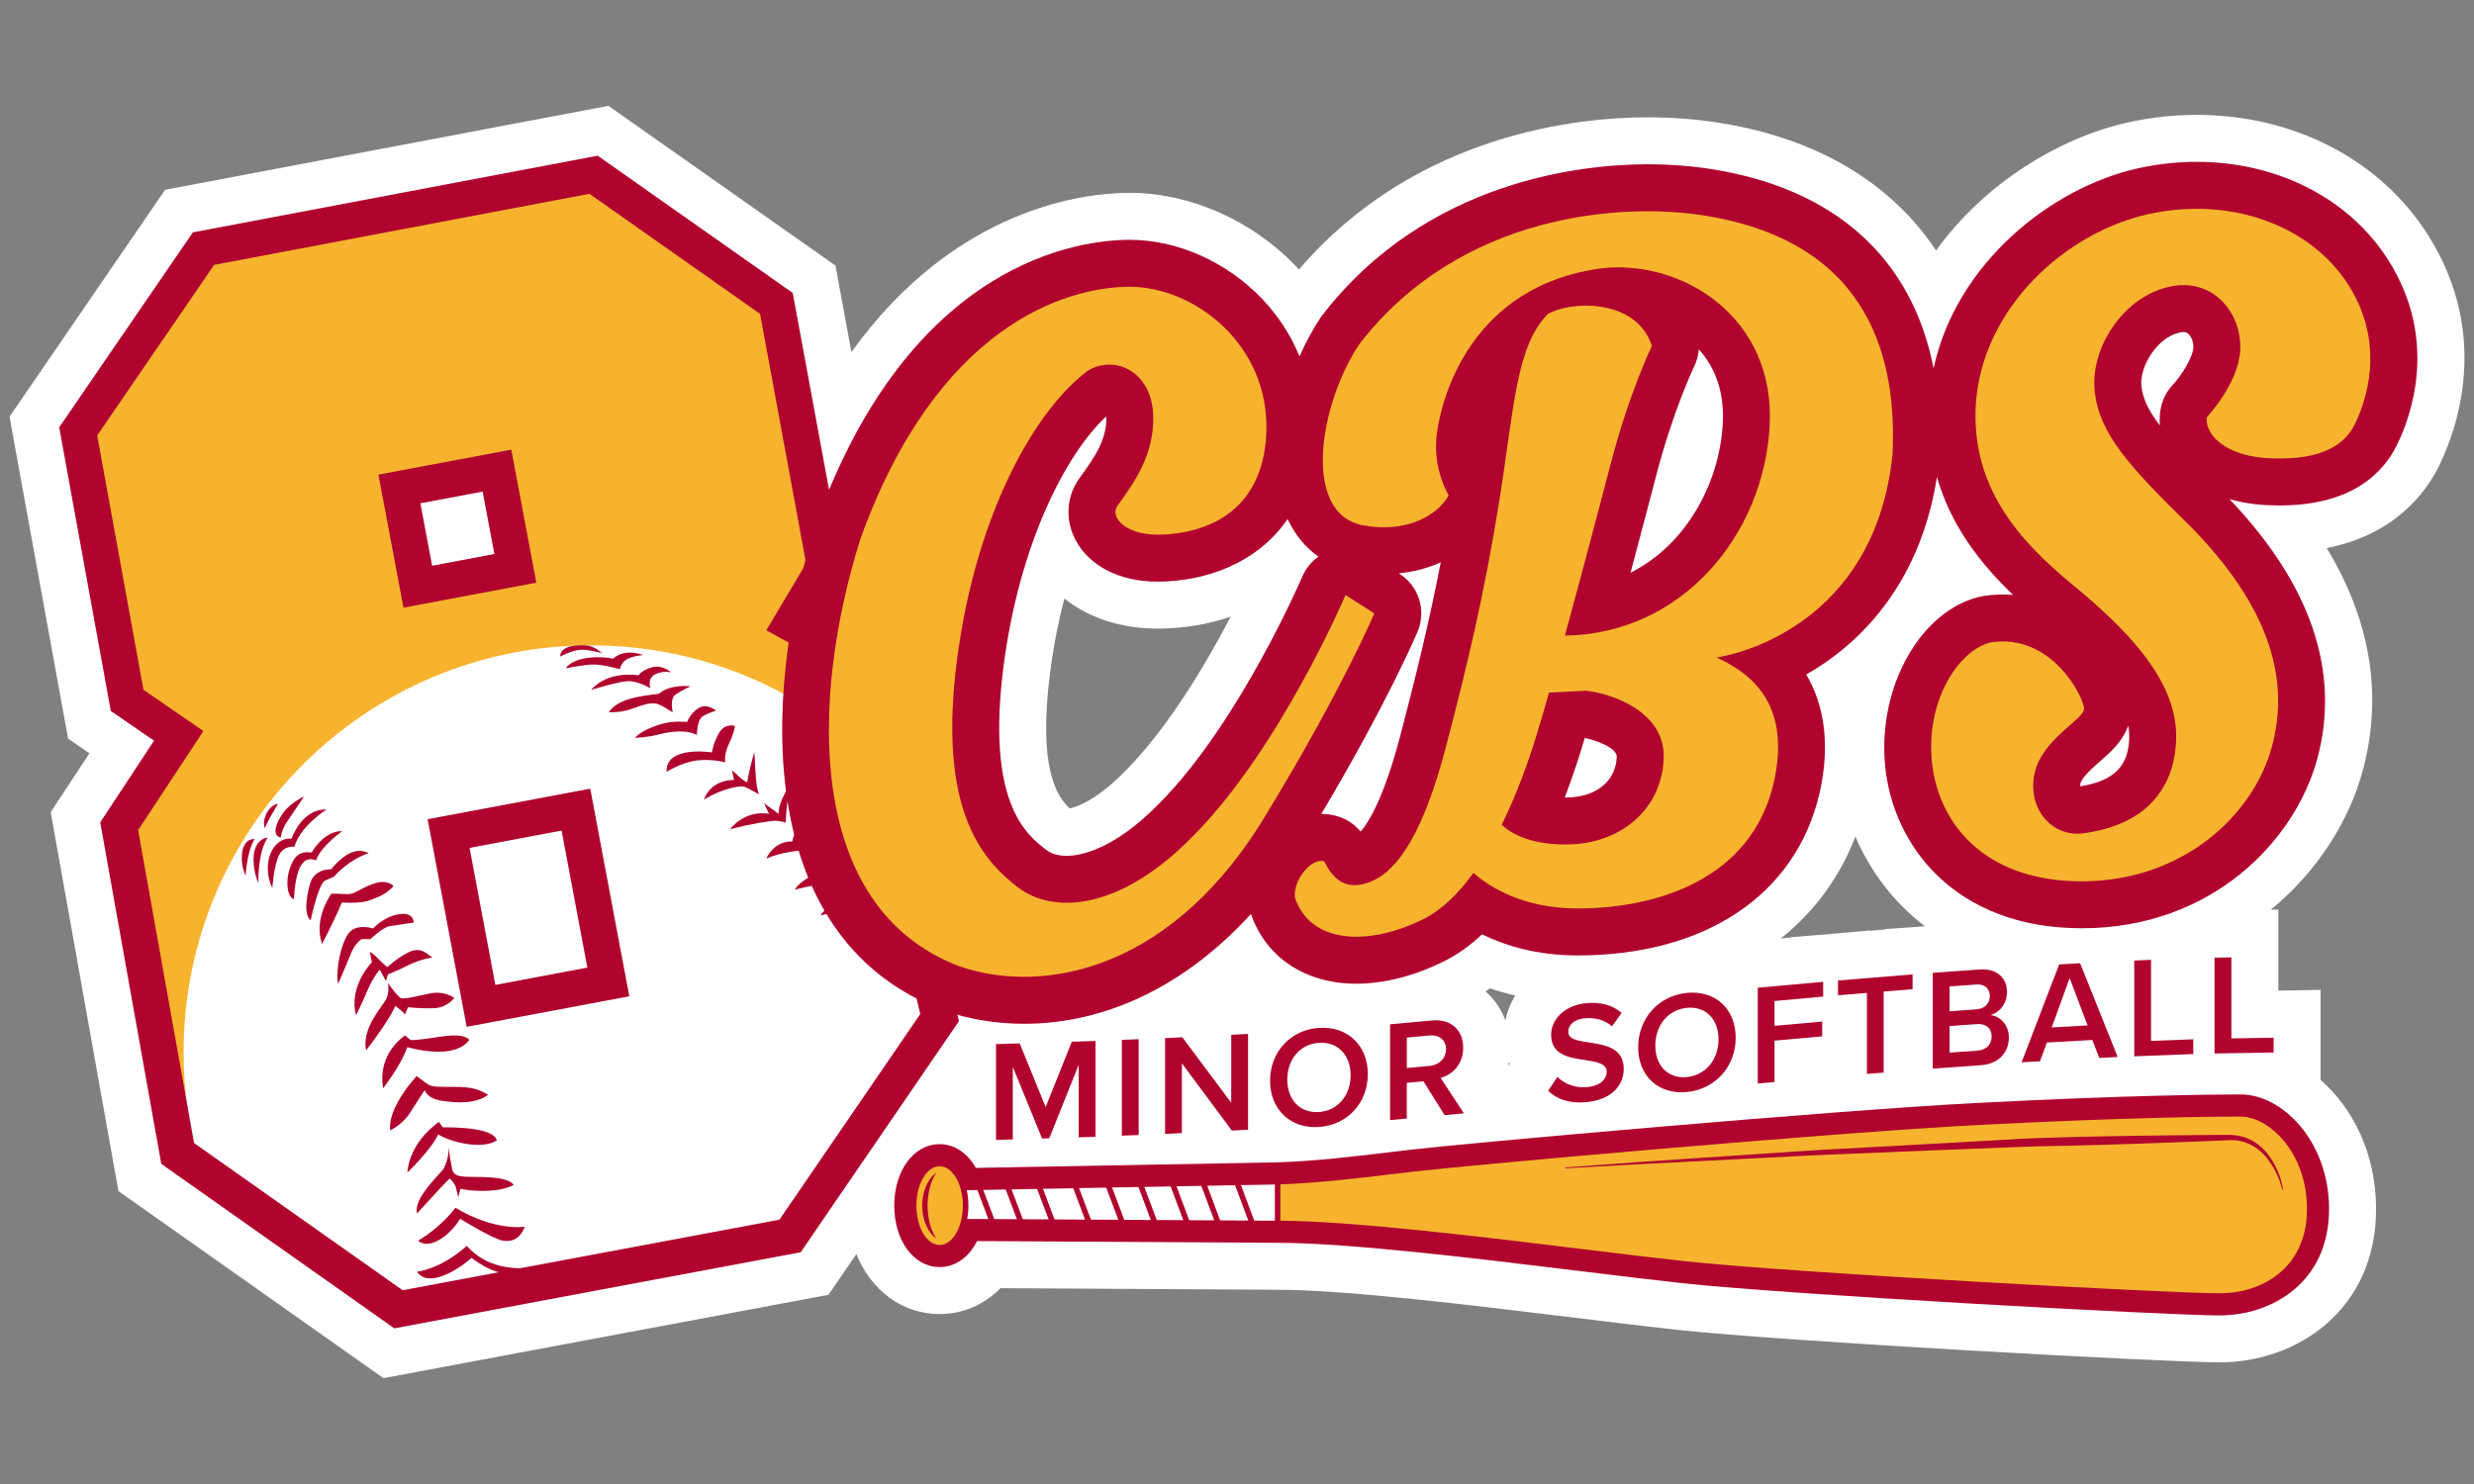 <?xml version="1.0" encoding="utf-8"?>
<!-- Generator: Adobe Illustrator 16.0.0, SVG Export Plug-In . SVG Version: 6.00 Build 0)  -->
<!DOCTYPE svg PUBLIC "-//W3C//DTD SVG 1.1//EN" "http://www.w3.org/Graphics/SVG/1.1/DTD/svg11.dtd">
<svg version="1.1" id="Layer_1" xmlns="http://www.w3.org/2000/svg" xmlns:xlink="http://www.w3.org/1999/xlink" x="0px" y="0px"
	 width="300px" height="180px" viewBox="0 0 300 180" enable-background="new 0 0 300 180" xml:space="preserve">
<rect x="0" y="0" width="300" height="180" fill="#808080" stroke="none"/>
<g>
	<path fill="#FFFFFF" d="M14.36,144.472L6.147,98.507l4.701-7.138l-2.592-1.781L1.154,50.545l18.863-27.521l53.765-10.187
		l27.527,19.374l1.935,10.491c12.721-17.683,28.466-19.31,33.757-19.31c7.294,0,14.827,3.33,20.151,8.907
		c0.123,0.128,0.243,0.257,0.363,0.388c14.245-16.61,34.138-18.457,42.258-18.457c3.047,0,6.103,0.237,8.837,0.685
		c11.754,1.894,20.694,7.251,26.16,15.468c6.036-8.373,15.181-13.714,23.158-15.507c2.78-0.625,5.617-0.943,8.431-0.943
		c11.835,0,22.345,5.476,28.112,14.647c7.584,12.061,3.448,23.51,1.318,27.872c-1.598,3.273-5.363,8.388-13.647,10.027
		c5.354,8.849,6.82,17.9,4.359,27.026c-1.606,5.956-5.407,12.142-11.15,16.841l0.926-0.014v9.824l5.122-0.087v10.919
		c3.907,3.429,6.725,8.906,6.725,15.664c0,12.207-9.552,18.595-18.987,18.595c-6.123,0-52.7-2.525-65.862-3.956
		c-3.366-0.364-7.497-0.87-11.872-1.405l-0.083-0.01c-12.532-1.533-28.105-3.437-36.396-3.437l-33.595-0.192
		c-1.985,2.007-4.577,3.139-7.388,3.139c-4.563,0-8.323-2.89-10.097-7.274l-3.383,4.941L46.5,167.162L14.36,144.472z
		 M182.979,128.798c-0.031,0.174-0.065,0.346-0.105,0.519l0.196-0.295C183.038,128.948,183.008,128.873,182.979,128.798z
		 M180.139,120.258c1.074,0.941,1.906,2.146,2.417,3.533c0.209-1.092,0.614-2.115,1.188-3.039c-1.041-0.239-2.061-0.528-3.058-0.87
		C180.504,120.01,180.321,120.135,180.139,120.258z M224.983,101.461c-1.883,4.945-4.974,9.124-9.033,12.367l1.23-0.11v-0.042
		l4.945-0.403l4.653-0.42v0.038l1.894-0.154v-0.046l4.396-0.313l0.35-0.029C229.537,109.386,226.732,105.562,224.983,101.461z
		 M129.066,72.594c-0.695,2.653-1.285,5.589-1.707,8.814c-1.537,11.741,0.792,15.215,2.356,16.646
		c0.9-0.187,3.312-1.012,6.819-4.622c5.161-5.203,9.751-12.991,12.707-18.638c-2.766,0.949-5.77,1.454-8.891,1.454
		C135.93,76.247,131.999,74.937,129.066,72.594z"/>
	<path fill="#FFFFFF" d="M282.426,146.654c0,8.86-6.889,12.897-13.289,12.897c-6.058,0-52.195-2.503-65.246-3.922
		c-3.35-0.364-7.493-0.871-11.879-1.407c-12.674-1.551-28.445-3.479-37.088-3.479l-36.443-0.21c-0.991,1.979-2.643,3.154-4.54,3.154
		c-3.135,0-5.5-3.203-5.5-7.454c0-4.25,2.365-7.454,5.5-7.454c1.789,0,3.385,1.073,4.394,2.88l3.848-0.073
		c0.021,0,0.043,0.002,0.065,0.002l3.75-0.073c0.027,0,0.054,0,0.081,0.002l28.798-0.53c4.544-0.145,8.989-0.675,14.136-1.29
		l2.053-0.244c6.541-0.773,50.963-4.753,68.581-5.667c18.534-0.962,29.226-1.037,32.06-1.037
		C276.775,132.749,282.426,138.46,282.426,146.654z M290.67,53.953c-1.639,3.354-5.429,7.354-14.179,7.354l0,0
		c-0.284,0-0.574-0.003-0.871-0.012c-2.057-0.036-3.803-0.326-5.279-0.761C280.248,70.93,283.833,81.521,281,92.022
		c-2.671,9.907-12.748,20.571-28.559,20.571c-15.35,0-23.053-10.057-23.877-20.021c-0.781-9.433,4.378-18.491,11.499-20.192
		c0.144-0.034,0.289-0.063,0.435-0.086c1.218-0.191,2.455-0.235,3.617-0.134c-3.879-3.697-7.53-8.325-9.243-14.309
		c-1.874,12.101-8.501,19.79-15.845,23.959c2.302,3.9,2.879,8.78,1.617,14.389c-2.867,12.344-13.833,19.689-29.343,19.689
		c-4.886,0-8.73-1.164-11.586-2.559c-1.448,1.363-2.962,2.441-4.53,3.227c-3.611,1.805-7.316,2.761-10.715,2.761
		c-6.178,0-10.936-3.16-12.783-8.459c-7.803,8.576-17.431,13.321-27.51,13.321c-0.001,0,0,0,0,0c-2.781,0-5.489-0.37-8.078-1.091
		l0.186,0.768l-19.192,28.031l-49.274,9.231l-28.261-19.952l-7.402-41.424l6.523-9.904l-5.242-3.604L7.18,51.832l16.208-23.647
		l49.086-9.3l23.653,16.647l4.406,23.89c11.692-28.063,30.713-30.331,36.468-30.331c5.767,0,11.76,2.67,16.029,7.144
		c1.974,2.067,3.501,4.437,4.553,6.998c0.746-1.692,1.595-3.274,2.514-4.653c0.073-0.109,0.149-0.216,0.229-0.32
		c12.766-16.543,31.84-18.33,39.447-18.33c2.742,0,5.479,0.211,7.916,0.61c14.939,2.409,24.175,10.85,26.781,24.136
		c2.768-12.797,14.272-21.894,24.707-24.239c2.373-0.534,4.789-0.804,7.182-0.804c9.864,0,18.57,4.48,23.288,11.983
		C295.709,41.253,292.381,50.447,290.67,53.953z M52.399,68.619l7.55-1.419l-1.424-7.573l-7.55,1.419L52.399,68.619z M56.94,102.842
		l3.125,16.622l11.159-2.098l-3.125-16.621L56.94,102.842z M169.81,89.206c1.932-7.362,3.513-13.84,4.898-21.004
		c-1.542,0.707-3.263,1.16-5.079,1.345l0.092,0.059c2.336,1.495,3.255,4.456,2.177,7.011c-0.154,0.367-3.681,8.652-11.671,22.106
		c0.687,0,1.365,0.101,2.015,0.301c1.09,0.332,2.045,0.981,2.752,1.848C166.026,99.668,167.859,96.643,169.81,89.206z
		 M197.719,69.47c6.827-3.437,10.767-10.917,11.182-18.014c0.212-3.653-0.763-6.71-2.901-9.091
		c-0.053,0.717-0.241,1.425-0.563,2.083c-0.021,0.043-2.521,5.239-4.59,13.175C200.265,59.852,199.091,64.333,197.719,69.47z
		 M189.738,96.735c0.037,0,0.074,0,0.111,0c3.657,0,6.092-1.944,6.202-4.954c0.039-1.063-2.618-2.044-3.882-2.273
		c-0.137,0.462-0.268,0.895-0.392,1.3C191.283,92.428,190.603,94.49,189.738,96.735z M140.351,70.549c-4.6,0-8.331-1.923-9.98-5.145
		c-1.231-2.405-1.038-5.229,0.505-7.37c1.819-2.524,3.369-4.675,3.271-7.482c-0.001-0.014-0.001-0.027-0.002-0.041
		c-4.859,4.514-10.493,15.317-12.435,30.156c-2.186,16.711,2.759,20.556,5.136,22.403c0.628,0.489,1.468,0.736,2.499,0.736
		c1.519,0,5.66-0.623,11.278-6.407c9.681-9.756,17.224-27.289,17.299-27.465c0.42-0.983,1.104-1.815,1.959-2.418
		c-1.581-1.108-2.856-2.654-3.745-4.564C152.419,68.41,146.014,70.549,140.351,70.549z M252.247,95.374
		c4.161-0.652,5.946-2.503,5.946-6.12c0-0.407-0.043-0.819-0.125-1.234c-0.662,1.913-2.158,3.22-3.329,4.243
		c-0.809,0.706-2.313,2.021-2.459,2.771C252.254,95.173,252.245,95.287,252.247,95.374z M263.465,46.692
		c1.122-1.219,2.437-3.375,2.498-4.488c0.041-0.752-0.243-1.338-0.523-1.634c-0.247-0.262-0.464-0.298-0.659-0.298
		c-0.114,0-0.243,0.016-0.382,0.046c-0.029,0.007-0.059,0.013-0.088,0.019c-2.691,0.554-4.896,4.124-4.643,6.488
		c0.158,1.477,0.81,2.912,2.243,4.788c-0.061-0.718-0.023-1.435,0.117-2.136C262.236,48.432,262.734,47.467,263.465,46.692z
		 M132.842,137.886v-11.619l-2.873,0.091l-3.169,7.924l-3.151-7.724l-2.873,0.091v11.62l2.037-0.063v-8.798l3.553,8.685l0.871-0.027
		l3.569-8.912v8.799L132.842,137.886z M136.039,126.13v11.62l2.038-0.083v-11.62L136.039,126.13z M149.372,137.13l1.967-0.099
		V125.41l-2.038,0.103v8.242l-5.933-7.941l-2.088,0.105v11.621l2.036-0.104v-8.466L149.372,137.13z M154.012,131.087
		c0-3.467,2.45-6.176,5.927-6.411c3.476-0.235,5.928,2.144,5.928,5.61s-2.452,6.176-5.928,6.411
		C156.462,136.931,154.012,134.554,154.012,131.087z M156.098,130.946c0,2.387,1.495,4.097,3.841,3.938
		c2.329-0.158,3.841-2.072,3.841-4.459c0-2.403-1.512-4.096-3.841-3.938C157.593,126.646,156.098,128.543,156.098,130.946z
		 M174.688,130.735l2.827,4.304l-2.342,0.216l-2.567-4.103l-2.014,0.187v4.337l-2.029,0.187v-11.62l5.084-0.467
		c2.289-0.212,3.781,1.149,3.781,3.293C177.428,129.142,176.075,130.381,174.688,130.735z M175.346,127.26
		c0-1.113-0.833-1.771-1.978-1.664l-2.776,0.254v3.694l2.776-0.256C174.513,129.184,175.346,128.376,175.346,127.26z
		 M192.51,131.851c-1.611,0.167-2.859-0.455-3.656-1.227l-1.126,1.684c1.021,0.994,2.564,1.583,4.695,1.366
		c3.119-0.321,4.471-2.115,4.471-4.049c0-2.527-2.27-2.885-4.176-3.178c-1.369-0.208-2.548-0.382-2.548-1.288
		c0-0.873,0.763-1.526,1.959-1.648c1.212-0.125,2.443,0.168,3.344,0.981l1.162-1.635c-1.075-0.936-2.531-1.361-4.334-1.176
		c-2.528,0.26-4.209,1.914-4.209,3.829c0,2.458,2.218,2.786,4.106,3.063c1.404,0.222,2.634,0.407,2.634,1.454
		C194.832,130.794,194.174,131.681,192.51,131.851z M198.646,127.022c0-3.467,2.445-6.251,5.913-6.589
		c3.468-0.339,5.912,1.965,5.912,5.432s-2.444,6.249-5.912,6.589C201.091,132.793,198.646,130.489,198.646,127.022z
		 M204.559,130.642c2.323-0.228,3.832-2.187,3.832-4.572c0-2.404-1.509-4.051-3.832-3.825c-2.341,0.231-3.833,2.171-3.833,4.575
		C200.726,129.205,202.218,130.871,204.559,130.642z M221.081,120.881v-1.793l-7.928,0.715v11.619l2.029-0.183v-5.018l5.778-0.521
		v-1.795l-5.778,0.521v-3.014L221.081,120.881z M228.416,130.094v-9.824l3.506-0.287v-1.795l-9.044,0.74v1.795l3.507-0.287v9.824
		L228.416,130.094z M241.357,123.127c1.234,0.103,2.242,1.268,2.242,2.696c0,1.795-1.199,3.222-3.372,3.376l-5.856,0.418v-11.621
		l5.7-0.406c2.12-0.15,3.303,1.091,3.303,2.727C243.374,121.781,242.436,122.822,241.357,123.127z M236.405,122.659l3.25-0.231
		c1.043-0.073,1.633-0.744,1.633-1.614c0-0.871-0.59-1.473-1.633-1.399l-3.25,0.231V122.659z M239.741,124.217l-3.336,0.237v3.224
		l3.336-0.237c1.113-0.079,1.772-0.736,1.772-1.747C241.514,124.822,240.905,124.134,239.741,124.217z M248.22,126.449l-0.852,2.277
		l-2.226,0.125l4.556-11.875l2.539-0.143l4.556,11.366l-2.226,0.125l-0.853-2.183L248.22,126.449z M248.794,124.622l4.348-0.243
		l-2.174-5.748L248.794,124.622z M258.803,116.504v11.621l7.156-0.275v-1.792l-5.119,0.195v-9.826L258.803,116.504z
		 M268.541,116.163v11.619l7.16-0.12v-1.795l-5.122,0.087v-9.826L268.541,116.163z"/>
	<g>
		<path fill="#F7B32E" d="M103.366,79.729l-7.417-4.1l4.091-6.877l-5.893-31.95L71.974,21.196l-47.298,8.962L9.482,52.324
			l5.936,32.63l6.254,4.3l-7.22,10.96l7.092,39.688l26.778,18.907l47.483-8.895l18.136-26.489L103.366,79.729z M48.433,59.308
			l11.831-2.224l2.228,11.854l-11.831,2.224L48.433,59.308z M58.327,122.007l-3.93-20.904l15.439-2.9l3.93,20.901L58.327,122.007z"
			/>
	</g>
	<g>
		<path fill="#FFFFFF" d="M106.501,92.686c-8.932-8.903-21.252-14.409-34.86-14.409c-27.273,0-49.382,22.11-49.382,49.381
			c0,4.946,0.736,9.72,2.089,14.226l23.974,16.926l47.483-8.895l18.136-26.489L106.501,92.686z M58.327,122.007l-3.93-20.904
			l15.439-2.9l3.93,20.901L58.327,122.007z"/>
	</g>
	<g>
		<g>
			<path fill="#B0032E" d="M47.818,161.119l-28.261-19.952l-7.402-41.424l6.523-9.904l-5.242-3.604L7.18,51.832l16.208-23.647
				l49.086-9.3l23.653,16.647l6.203,33.63l-3.36,5.648l6.287,3.476l11.028,45.571l-19.192,28.031L47.818,161.119z M23.53,138.641
				l25.296,17.857l45.691-8.558l17.079-24.944l-10.123-41.825l-8.546-4.726l4.822-8.104l-5.583-30.271L71.475,23.507l-45.511,8.623
				L11.786,52.816l5.613,30.857l7.266,4.996l-7.916,12.018L23.53,138.641z M56.589,124.549l-4.734-25.184l19.72-3.706l4.734,25.182
				L56.589,124.549z M56.94,102.842l3.125,16.622l11.159-2.098l-3.125-16.621L56.94,102.842z M48.923,73.704L45.89,57.57
				l16.111-3.029l3.033,16.134L48.923,73.704z M50.975,61.046l1.424,7.573l7.55-1.419l-1.424-7.573L50.975,61.046z"/>
		</g>
	</g>
	<g>
		<path fill="#B0032E" d="M50.567,154.247c0,0,2.82-0.252,6.03-3.127c1.256,1.34,3.155,2.792,7.036,2.709
			c-1.871,1.227-3.909,0.613-6.463-1.257C55.425,154.164,51.851,156.229,50.567,154.247z"/>
	</g>
	<g>
		<path fill="#B0032E" d="M50.707,150.479c0,0,2.568-1.425,4.522-3.993c1.898,1.201,5.332,2.623,8.403,2.316
			c-0.503,1.34-1.452,1.898-2.68,1.677c-1.229-0.224-5.166-2.654-5.166-2.654C54.783,149.612,52.13,151.764,50.707,150.479z"/>
	</g>
	<g>
		<path fill="#B0032E" d="M53.687,136.736c-0.46-0.648-0.46-0.648-0.46-0.648s-3.497,2.26-3.832,6.112
			c-0.009,0.106,3.141-3.077,3.727-4.606c1.78,1.047,5.402,1.844,7.119,0.733C60.031,137.386,58.042,136.715,53.687,136.736z"/>
	</g>
	<g>
		<path fill="#B0032E" d="M56.234,142.717c-0.713-0.06-1.035-0.231-1.273-0.524c-0.203-0.25-0.57-3.048-0.57-3.048
			s0.112,1.367-0.648,2.701h0c-2.19,2.362-3.458,3.958-3.177,5.339c0.726-0.781,3.881-4.272,3.964-4.217
			c0.363,0.245,0.705,0.887,0.705,0.887l0.335,1.383l0.272-1.055c0,0,0.835,0.172,1.108,0.192c0.862,0.066,3.554,0.297,5.341-0.653
			C61.483,142.522,57.546,142.829,56.234,142.717z"/>
	</g>
	<g>
		<path fill="#B0032E" d="M47.322,137.112c0,0,1.528-0.731,2.428-2.177c0.9-1.446,1.759-2.723,1.759-2.723s0.188,1.006,2.031,1.298
			c1.843,0.293,4.146,0.398,5.654-0.712c-1.194-0.712-2.031-0.964-4.063-0.964c-2.031,0-2.701,0.021-3.204-0.293
			c-0.502-0.313-1.4-1.024-1.4-1.024S46.965,134.287,47.322,137.112z"/>
	</g>
	<g>
		<path fill="#B0032E" d="M46.463,131.983c0,0,2.094-2.64,2.932-4.963c3.497,0.9,6.323,0.754,7.517-0.9
			c-0.712-0.712-2.261-0.587-4.062-0.293c-1.801,0.293-2.827,0.335-2.974,0.335s-0.753-0.568-0.753-0.568
			S45.709,127.731,46.463,131.983z"/>
	</g>
	<g>
		<path fill="#B0032E" d="M44.39,127.377c0.015,0.073,2.994-3.895,3.539-5.37c1.026,0.722,1.172,1.057,1.172,1.057l0.377-0.9
			c0,0,1.647,0.202,3.21,0.118c1.564-0.085,2.401-1.229,2.401-1.229s-1.145-0.949-3.071-0.53c-1.926,0.418-2.931,0.669-3.35,0.558
			c-0.419-0.11-1.647-1.869-1.647-1.869s0.279,1.115-0.224,2.038C46.296,122.169,43.853,124.737,44.39,127.377z"/>
	</g>
	<g>
		<path fill="#B0032E" d="M43.169,123.146c0,0,0.809-1.591,1.34-2.903c0.53-1.312,1.507-2.709,1.563-2.596
			c0.056,0.11,0.726,1.34,0.726,1.34l0.251-0.81c0,0,1.173-0.447,2.262-1.005c1.088-0.559,2.512-1.006,3.126-1.006
			c-0.977-0.781-1.647-1.34-3.099-0.558c-1.452,0.781-2.289,1.674-2.373,1.674c-0.083,0-0.921-0.781-1.284-1.171
			c-0.363-0.393-0.837-0.671-0.837-0.671l0.251,1.284C45.095,116.726,42.248,119.545,43.169,123.146z"/>
	</g>
	<g>
		<path fill="#B0032E" d="M40.977,119.335c0.01,0.075,1.298-2.972,1.654-3.853c0.356-0.878,1.089-1.549,1.236-1.569
			c0.146-0.021,1.047,0,1.047,0s1.466-1.425,2.324-1.571c0.858-0.146,2.931-0.438,2.931-0.438s0.042-1.34-1.843-1.006
			c-1.884,0.335-3.078,1.718-3.078,1.718s-2.136-0.692-3.036,0.669S40.726,117.388,40.977,119.335z"/>
	</g>
	<g>
		<path fill="#B0032E" d="M39.051,114.499c0,0,1.403-2.659,2.408-5.026c2.618,0.105,3.162-0.146,4.418-0.69
			c1.257-0.544,1.835-1.317,1.835-1.317s-0.683-0.839-2.295-0.314c-1.612,0.522-2.22,1.192-2.973,1.276
			c-0.754,0.085-2.262-0.146-2.324,0.041C40.056,108.658,38.003,111.4,39.051,114.499z"/>
	</g>
	<g>
		<path fill="#B0032E" d="M37.669,111.63c0,0,0.942-4.46,1.738-4.814c0.796-0.356,1.089-0.482,1.089-0.482s1.675-2.011,4.208-2.848
			c-0.879-0.461-2.387-0.671-4.543,1.947c-1.257,0-2.178,0.619-2.492,1.545C37.354,107.904,36.664,110.814,37.669,111.63z"/>
	</g>
	<g>
		<path fill="#B0032E" d="M35.638,109.056c0,0,0.104-2.659,0.753-3.895c0.649-1.236,1.423-0.943,1.968-0.817
			c0.105-0.69,1.298-2.198,3.12-3.518c-1.214-0.083-2.702,0.9-3.686,2.576c-1.444-0.19-2.146,0.376-2.689,2.071
			C34.56,107.17,34.947,108.929,35.638,109.056z"/>
	</g>
	<g>
		<path fill="#B0032E" d="M33.021,107.716c0,0,0.209-2.869,0.837-4.043c0.628-1.171,1.842-0.961,1.842-0.961
			s0.293-1.215,1.529-2.535c1.236-1.317,2.366-1.975,2.366-1.975s-2.68-0.412-4.25,3.524c-1.235-0.125-2.429,0.837-2.785,2.638
			C32.204,106.165,33.021,107.716,33.021,107.716z"/>
	</g>
	<g>
		<path fill="#B0032E" d="M34.036,101.602c0,0,0.094-0.942,0.764-1.917c0.67-0.974,2.073-3.077,2.073-3.077
			s-1.591,0.722-2.471,1.905C33.523,99.696,32.874,101.297,34.036,101.602z"/>
	</g>
	<g>
		<path fill="#B0032E" d="M32.47,101.602c0,0-1.146,1.298-1.146,5.485c-0.544-1.235-0.74-2.948-0.439-3.978
			C31.324,101.602,32.47,101.602,32.47,101.602z"/>
	</g>
	<g>
		<path fill="#B0032E" d="M33.711,97.498c0,0-1.319,2.156-1.591,2.952C31.701,99.465,32.539,97.644,33.711,97.498z"/>
	</g>
	<g>
		<path fill="#B0032E" d="M29.775,106.208c0.251-3.33,1.11-4.44,1.11-4.44C29.105,101.706,29,104.513,29.775,106.208z"/>
	</g>
	<g>
		<path fill="#B0032E" d="M67.918,79.636c0,0,1.507-0.782,2.484-0.824c0.977-0.042,2.597,0.413,2.597,0.413
			s-0.936-0.904-1.968-0.944S67.988,78.241,67.918,79.636z"/>
	</g>
	<g>
		<path fill="#B0032E" d="M68.588,81.061c0,0,2.136-0.433,3.336-0.461c1.2-0.028,3.239,0.573,3.239,0.573s0.139-0.824,0.893-1.229
			c0.754-0.405,1.927-0.488,1.927-0.488s-2.136-0.908-3.657,0.446C73.181,79.581,69.733,79.497,68.588,81.061z"/>
	</g>
	<g>
		<path fill="#B0032E" d="M71.673,83.685c0,0,3.155-0.978,4.397-1.061c1.242-0.084,2.792,0.852,2.792,0.852
			s-0.405-1.173,0.559-1.675c0.963-0.502,1.954-0.237,1.954-0.237s-0.991-0.977-2.289-0.628c-1.299,0.349-1.647,0.977-1.647,0.977
			S73.767,81.256,71.673,83.685z"/>
	</g>
	<g>
		<path fill="#B0032E" d="M73.823,86.379c0,0,1.382,0.112,2.806-0.405c1.423-0.517,2.051-0.697,2.777-0.656
			c0.727,0.042,2.15,1.137,2.165,1.071c0.013-0.066-0.405-1.616,0.349-2.146c0.753-0.53,1.814-0.991,1.814-0.991
			s-2.379-0.346-3.866,0.908C77.117,84.466,74.87,84.871,73.823,86.379z"/>
	</g>
	<g>
		<path fill="#B0032E" d="M76.991,89.492c0,0,1.494-0.028,2.945-0.419c1.452-0.391,3.518-0.572,4.537,0.084
			c0.14-1.215,0.209-2.01,0.879-2.359s1.466-0.6,1.466-0.6s-1.089-0.978-2.136-0.293c-1.047,0.684-1.354,1.672-1.354,1.672
			s-1.633-0.207-3.113,0.24C78.736,88.263,77.647,88.78,76.991,89.492z"/>
	</g>
	<g>
		<path fill="#B0032E" d="M80.83,93.609c0,0,1.842-1.146,3.657-1.367c1.814-0.224,3.461,0.222,3.461,0.222s-0.195-0.948,0.447-2.261
			c0.642-1.312,0.726-2.149,0.726-2.149s-1.228-0.419-1.954,0.893c-0.726,1.313-0.838,2.318-0.838,2.318S80.718,90.371,80.83,93.609
			z"/>
	</g>
	<g>
		<path fill="#B0032E" d="M91.481,91.236c0,0-0.523,1.569-0.88,3.665c0,0-0.669-0.356-0.963-0.671s-0.879-0.795-0.879-0.795
			l0.251,1.171c0,0-2.722-0.146-3.643,2.367c2.24-1.34,4.376-1.718,4.878-1.55c0.502,0.168,1.801,0.941,1.801,0.941
			s-0.188-0.397-0.314-1.317C91.606,94.126,91.481,91.236,91.481,91.236z"/>
	</g>
	<g>
		<path fill="#B0032E" d="M95.905,95.004c0,0-1.619,2.348-1.479,3.715c-1.256-0.895-1.787-1.313-1.787-1.313l0.614,1.313
			c0,0-2.67-0.644-4.747,1.87c2.391-0.642,4.747-1.006,5.388-1.033c0.642-0.028,1.386,0.224,1.386,0.224S95.31,97.341,95.905,95.004
			z"/>
	</g>
	<g>
		<path fill="#B0032E" d="M97.218,99.39c0,0-0.977,1.618-1.145,2.679c-1.536-0.083-2.792,1.089-3.126,2.066
			c1.591-0.727,4.02-1.006,4.439-0.978L97.218,99.39z"/>
	</g>
	<g>
		<path fill="#B0032E" d="M99.563,105.614c0,0-2.554,1.144-3.183,2.29c1.954-0.503,3.462-0.699,3.462-0.699L99.563,105.614z"/>
	</g>
	<g>
		<path fill="#B0032E" d="M102.689,108.741c0,0-2.554,1.144-3.182,2.289c1.955-0.503,3.462-0.698,3.462-0.698L102.689,108.741z"/>
	</g>
	<g>
		<path fill="#B0032E" d="M271.705,132.749c-2.834,0-13.525,0.075-32.06,1.037c-17.618,0.914-62.04,4.894-68.581,5.667l-2.053,0.244
			c-5.146,0.615-9.592,1.146-14.136,1.29l-28.798,0.53c-0.027-0.002-0.054-0.002-0.081-0.002l-3.75,0.073
			c-0.021,0-0.043-0.002-0.065-0.002l-3.848,0.073c-1.009-1.807-2.605-2.88-4.394-2.88c-3.135,0-5.5,3.204-5.5,7.454
			c0,4.251,2.365,7.454,5.5,7.454c1.897,0,3.549-1.175,4.54-3.154l36.443,0.21c8.643,0,24.414,1.928,37.088,3.479
			c4.386,0.536,8.529,1.043,11.879,1.407c13.051,1.419,59.188,3.922,65.246,3.922c6.4,0,13.289-4.037,13.289-12.897
			C282.426,138.46,276.775,132.749,271.705,132.749z"/>
	</g>
	<g>
		<g>
			<path fill="#F7B32E" d="M271.705,135.096c-3.518,0-14.182,0.111-31.938,1.033c-17.755,0.92-62.396,4.941-68.427,5.653
				c-6.03,0.713-11.14,1.382-16.416,1.55l-3.14,3.043c0,0,0.098,0.335,3.14,2.024c11.83,0,36.378,3.502,49.22,4.899
				c12.843,1.396,59.02,3.908,64.993,3.908c5.975,0,10.944-3.742,10.944-10.553C280.081,139.563,275.224,135.096,271.705,135.096z"
				/>
		</g>
		<g>
			<path fill="#B0032E" d="M269.137,157.541c-6.035,0-52.017-2.495-65.029-3.91c-3.313-0.359-7.461-0.866-11.852-1.404
				c-12.729-1.556-28.571-3.493-37.332-3.493c-0.056,0-0.112-0.014-0.162-0.041c-3.164-1.757-3.266-2.107-3.3-2.225
				c-0.034-0.118-0.001-0.247,0.09-0.334l3.14-3.043c0.06-0.058,0.139-0.092,0.223-0.096c4.653-0.146,9.141-0.683,14.336-1.302
				l2.051-0.243c6.535-0.771,50.882-4.745,68.448-5.655c18.485-0.96,29.134-1.035,31.956-1.035c3.638,0,8.711,4.525,8.711,11.895
				C280.416,154.176,274.751,157.541,269.137,157.541z M155.012,148.063c8.818,0.014,24.62,1.944,37.325,3.498
				c4.389,0.536,8.534,1.043,11.843,1.403c12.999,1.412,58.929,3.905,64.957,3.905c5.281,0,10.609-3.157,10.609-10.216
				c0-6.953-4.683-11.224-8.041-11.224c-2.818,0-13.451,0.075-31.92,1.033c-17.558,0.91-61.875,4.879-68.405,5.651l-2.05,0.243
				c-5.164,0.617-9.629,1.149-14.266,1.304l-2.799,2.711C152.565,146.606,153.293,147.107,155.012,148.063z"/>
		</g>
	</g>
	<g>
		<g>
			<polygon fill="#FFFFFF" points="116.272,144.044 116.384,148.178 154.924,148.399 154.924,143.332 			"/>
		</g>
		<g>
			<path fill="#B0032E" d="M154.924,148.733c0,0-0.001,0-0.002,0l-38.54-0.222c-0.181,0-0.328-0.144-0.333-0.324l-0.112-4.136
				c-0.002-0.089,0.031-0.176,0.093-0.241c0.062-0.063,0.146-0.101,0.236-0.103l38.652-0.713c0.086,0.008,0.178,0.034,0.241,0.098
				c0.063,0.063,0.101,0.148,0.101,0.239v5.067c0,0.087-0.036,0.174-0.1,0.237C155.098,148.698,155.013,148.733,154.924,148.733z
				 M116.71,147.846l37.88,0.216v-4.39l-37.974,0.701L116.71,147.846z"/>
		</g>
	</g>
	<g>
		<g>
			<path fill="#B0032E" d="M289.647,31.614c-4.718-7.503-13.424-11.983-23.288-11.983c-2.393,0-4.809,0.27-7.182,0.804
				c-10.435,2.345-21.939,11.442-24.707,24.239c-2.606-13.286-11.842-21.727-26.781-24.136c-2.437-0.399-5.174-0.61-7.916-0.61
				c-7.607,0-26.682,1.787-39.447,18.33c-0.08,0.104-0.156,0.211-0.229,0.32c-0.919,1.379-1.768,2.961-2.514,4.653
				c-1.052-2.561-2.579-4.93-4.553-6.998c-4.27-4.473-10.262-7.144-16.029-7.144c-6.017,0-26.54,2.476-38.022,34.335
				c-0.026,0.073-0.052,0.147-0.075,0.221c-6.871,21.836-6.965,50.358,15.381,58.875c0.059,0.023,0.117,0.043,0.176,0.064
				c3.074,1.057,6.343,1.594,9.716,1.594c0.001,0,0,0,0,0c10.079,0,19.707-4.745,27.51-13.321c1.848,5.299,6.605,8.459,12.783,8.459
				c3.398,0,7.104-0.956,10.715-2.761c1.568-0.785,3.082-1.863,4.53-3.227c2.855,1.395,6.7,2.559,11.586,2.559
				c15.51,0,26.476-7.346,29.343-19.689c1.262-5.609,0.685-10.489-1.617-14.389c7.344-4.169,13.971-11.858,15.845-23.959
				c1.713,5.984,5.364,10.612,9.243,14.309c-1.162-0.101-2.399-0.057-3.617,0.134c-0.146,0.024-0.291,0.052-0.435,0.086
				c-7.121,1.701-12.28,10.759-11.499,20.192c0.824,9.965,8.527,20.021,23.877,20.021c15.811,0,25.888-10.664,28.559-20.571
				c2.833-10.502-0.752-21.092-10.659-31.489c1.477,0.436,3.223,0.726,5.279,0.761c0.297,0.009,0.587,0.012,0.871,0.012l0,0
				c8.75,0,12.54-4,14.179-7.354C292.381,50.447,295.709,41.253,289.647,31.614z M252.28,95.034c0.146-0.75,1.65-2.064,2.459-2.771
				c1.171-1.023,2.667-2.33,3.329-4.243c0.082,0.415,0.125,0.827,0.125,1.234c0,3.617-1.785,5.467-5.946,6.12
				C252.245,95.287,252.254,95.173,252.28,95.034z M262.028,49.476c-0.141,0.701-0.178,1.418-0.117,2.136
				c-1.434-1.875-2.085-3.311-2.243-4.788c-0.254-2.364,1.951-5.934,4.643-6.488c0.029-0.006,0.059-0.012,0.088-0.019
				c0.139-0.031,0.268-0.046,0.382-0.046c0.195,0,0.412,0.036,0.659,0.298c0.28,0.296,0.564,0.882,0.523,1.634
				c-0.062,1.113-1.376,3.269-2.498,4.488C262.734,47.467,262.236,48.432,262.028,49.476z M200.847,57.623
				c2.069-7.936,4.568-13.132,4.59-13.175c0.321-0.658,0.51-1.365,0.563-2.083c2.139,2.381,3.113,5.438,2.901,9.091
				c-0.415,7.096-4.354,14.577-11.182,18.014C199.091,64.333,200.265,59.852,200.847,57.623z M191.778,90.808
				c0.124-0.405,0.255-0.837,0.392-1.3c1.264,0.229,3.921,1.211,3.882,2.273c-0.11,3.01-2.545,4.954-6.202,4.954
				c-0.037,0-0.074,0-0.111,0C190.603,94.49,191.283,92.428,191.778,90.808z M171.897,76.616c1.078-2.555,0.159-5.516-2.177-7.011
				l-0.092-0.059c1.816-0.186,3.537-0.639,5.079-1.345c-1.386,7.164-2.967,13.643-4.898,21.004
				c-1.95,7.437-3.783,10.462-4.816,11.666c-0.707-0.866-1.662-1.516-2.752-1.848c-0.649-0.2-1.328-0.301-2.015-0.301
				C168.217,85.269,171.743,76.983,171.897,76.616z M156.135,62.953c0.889,1.91,2.164,3.456,3.745,4.564
				c-0.854,0.603-1.539,1.435-1.959,2.418c-0.075,0.176-7.619,17.709-17.299,27.465c-5.618,5.784-9.759,6.407-11.278,6.407
				c-1.03,0-1.871-0.247-2.499-0.736c-2.376-1.848-7.322-5.692-5.136-22.403c1.942-14.839,7.575-25.643,12.435-30.156
				c0,0.014,0.001,0.027,0.002,0.041c0.099,2.808-1.451,4.958-3.271,7.482c-1.543,2.141-1.736,4.965-0.505,7.37
				c1.649,3.221,5.38,5.145,9.98,5.145C146.014,70.549,152.419,68.41,156.135,62.953z"/>
		</g>
	</g>
	<g>
		<path fill="#F7B32E" d="M163.161,72.169c0,0-7.901,18.564-18.455,29.201c-8.626,8.879-16.834,9.716-21.357,6.197
			c-4.522-3.517-9.632-9.714-7.287-27.638c2.345-17.923,9.632-30.403,15.914-35.009c3.35-1.927,7.679,0.241,7.861,5.433
			c0.168,4.773-2.289,8.162-4.341,11.01c-0.931,1.291,0.876,3.49,4.854,3.49c3.978,0,12.697-1.424,13.2-12.228
			c0.503-10.805-8.719-17.839-16.55-17.839s-23.367,4.773-32.664,30.57c-6.114,19.431-6.7,44.724,11.977,51.844
			c10.469,3.602,26.253,0.334,37.541-18.929c8.943-14.741,12.796-23.87,12.796-23.87L163.161,72.169z"/>
	</g>
	<g>
		<path fill="#F7B32E" d="M206.768,26.16c-9.883-1.62-29.606-0.396-41.932,15.578c-4.914,7.371-7.035,20.715,0.558,21.999
			c5.305,0.949,8.991-1.307,10.275-3.652c0,0-1.955-3.16-1.453-7.347c0.503-4.188,3.964-18.147,20.157-20.213
			c9.548-1.005,20.993,5.863,20.212,19.263c-0.758,12.994-10.492,25.094-24.826,25.309c2.017-7.366,4.2-15.635,5.577-20.911
			c2.262-8.669,4.983-14.238,4.983-14.238c-1.982-5.933-10.135-5.402-12.647-3.839c-3.853,3.909-4.075,11.447-5.862,22.613
			c-1.787,11.167-3.811,19.71-6.491,29.928c-2.681,10.217-5.737,14.824-8.919,16.208c-3.184,1.381-4.775-0.252-5.822-2.389
			c-1.507-0.459-3.769,2.179-3.559,4.396c1.843,5.57,8.835,5.99,15.619,2.599c2.251-1.126,4.261-3.135,6.026-5.586
			c1.803,1.583,5.887,4.315,12.638,4.315c9.491,0,21.049-3.463,23.786-15.244c2.01-8.934-2.066-13.01-6.924-15.188
			c4.97-0.837,19.375-5.639,21.329-24.679C229.996,44.139,227.204,29.454,206.768,26.16z M189.85,102.431
			c-4.411,0-6.695-1.401-7.755-2.375c1.831-3.722,3.247-7.673,4.237-10.913c0.434-1.42,0.944-3.17,1.501-5.129l4.418-0.231
			c2.289,0.167,9.716,2.122,9.492,8.208C201.52,98.075,196.605,102.431,189.85,102.431z"/>
	</g>
	<g>
		<path fill="#F7B32E" d="M284.826,34.647c-4.634-7.371-14.461-10.888-24.4-8.655c-9.938,2.233-19.988,11.279-20.826,22.894
			c-0.67,10.161,5.249,16.694,11.613,21.943c6.366,5.248,12.675,11.446,12.675,18.426c0,4.913-2.345,10.666-11.39,11.836
			c-3.573,0.392-6.645-2.848-5.808-7.147c0.838-4.298,6.025-6.644,6.025-7.983c0-1.34-3.903-9.213-11.329-8.041
			c-3.741,0.893-7.762,6.756-7.147,14.182s6.086,14.797,18.202,14.797s20.771-7.873,23.061-16.36
			c2.29-8.486-0.614-17.142-9.659-26.466c-7.762-7.593-11.279-11.446-11.838-16.639c-0.558-5.193,3.462-11.502,9.158-12.675
			c5.024-1.117,8.747,3.079,8.485,7.761c-0.223,4.021-4.035,8.074-4.035,8.074c-0.336,1.675,1.747,4.897,8.168,5.008
			c5.919,0.167,8.599-1.748,9.771-4.148C286.725,49.052,289.462,42.017,284.826,34.647z"/>
	</g>
	<g>
		<g>
			<ellipse fill="#F7B32E" cx="113.941" cy="146.234" rx="3.155" ry="5.109"/>
		</g>
		<g>
			<path fill="#B0032E" d="M113.941,151.679c-1.957,0-3.49-2.391-3.49-5.444c0-3.053,1.533-5.443,3.49-5.443s3.49,2.391,3.49,5.443
				C117.431,149.288,115.898,151.679,113.941,151.679z M113.941,141.46c-1.555,0-2.82,2.143-2.82,4.774s1.265,4.775,2.82,4.775
				s2.819-2.144,2.819-4.775S115.496,141.46,113.941,141.46z"/>
		</g>
	</g>
	<g>
		<path fill="#B0032E" d="M113.55,142.222c0,0-0.071,0.119-0.195,0.326c-0.071,0.1-0.116,0.235-0.193,0.376
			c-0.078,0.137-0.13,0.319-0.209,0.497c-0.073,0.182-0.123,0.394-0.196,0.604c-0.044,0.224-0.116,0.447-0.148,0.69
			c-0.05,0.239-0.073,0.491-0.096,0.744c-0.039,0.247-0.022,0.53-0.037,0.762c0.015,0.266,0,0.559,0.038,0.798
			c0.024,0.247,0.045,0.494,0.096,0.735c0.032,0.244,0.104,0.47,0.148,0.691c0.072,0.209,0.123,0.421,0.196,0.604
			c0.079,0.178,0.13,0.357,0.21,0.498c0.077,0.141,0.126,0.281,0.193,0.376c0.123,0.208,0.193,0.325,0.193,0.325
			s-0.107-0.084-0.294-0.244c-0.099-0.075-0.187-0.193-0.302-0.322c-0.121-0.125-0.219-0.291-0.337-0.467
			c-0.117-0.179-0.213-0.388-0.319-0.607c-0.08-0.229-0.196-0.465-0.249-0.725c-0.07-0.255-0.135-0.526-0.164-0.813
			c-0.048-0.29-0.04-0.544-0.062-0.821c0.021-0.311,0.014-0.575,0.063-0.856c0.029-0.279,0.092-0.548,0.164-0.804
			c0.052-0.261,0.169-0.496,0.249-0.724c0.106-0.22,0.202-0.43,0.318-0.607c0.119-0.179,0.216-0.343,0.338-0.471
			c0.115-0.129,0.207-0.25,0.302-0.323C113.444,142.309,113.55,142.222,113.55,142.222z"/>
	</g>
	<g>
		<path fill="#B0032E" d="M120.334,148.536c-0.135,0-0.263-0.083-0.314-0.216l-1.592-4.205c-0.066-0.172,0.021-0.366,0.194-0.432
			c0.173-0.063,0.366,0.022,0.433,0.196l1.592,4.203c0.066,0.172-0.021,0.366-0.194,0.432
			C120.413,148.528,120.374,148.536,120.334,148.536z"/>
	</g>
	<g>
		<path fill="#B0032E" d="M123.79,148.536c-0.135,0-0.263-0.083-0.313-0.216l-1.616-4.276c-0.065-0.172,0.022-0.366,0.195-0.432
			c0.172-0.064,0.366,0.022,0.432,0.196l1.616,4.274c0.065,0.172-0.022,0.366-0.195,0.432
			C123.87,148.528,123.829,148.536,123.79,148.536z"/>
	</g>
	<g>
		<path fill="#B0032E" d="M127.626,148.536c-0.135,0-0.263-0.083-0.313-0.216l-1.64-4.348c-0.065-0.172,0.022-0.366,0.195-0.431
			c0.174-0.063,0.366,0.021,0.432,0.193l1.639,4.348c0.066,0.172-0.021,0.366-0.195,0.432
			C127.706,148.528,127.666,148.536,127.626,148.536z"/>
	</g>
	<g>
		<path fill="#B0032E" d="M132.032,148.536c-0.135,0-0.263-0.083-0.313-0.218l-1.663-4.419c-0.065-0.172,0.022-0.366,0.195-0.429
			c0.173-0.069,0.367,0.02,0.431,0.193l1.663,4.419c0.065,0.172-0.022,0.366-0.195,0.432
			C132.111,148.53,132.072,148.536,132.032,148.536z"/>
	</g>
	<g>
		<path fill="#B0032E" d="M136.059,148.536c-0.135,0-0.263-0.083-0.313-0.218l-1.687-4.49c-0.065-0.172,0.023-0.366,0.196-0.429
			c0.171-0.067,0.366,0.021,0.432,0.193l1.687,4.49c0.065,0.174-0.022,0.366-0.196,0.432
			C136.138,148.53,136.098,148.536,136.059,148.536z"/>
	</g>
	<g>
		<path fill="#B0032E" d="M139.99,148.536c-0.135,0-0.263-0.083-0.313-0.218l-1.71-4.562c-0.065-0.172,0.022-0.365,0.196-0.431
			s0.367,0.023,0.432,0.195l1.71,4.562c0.064,0.174-0.023,0.366-0.196,0.432C140.069,148.53,140.029,148.536,139.99,148.536z"/>
	</g>
	<g>
		<path fill="#B0032E" d="M143.921,148.536c-0.136,0-0.263-0.083-0.314-0.218l-1.734-4.633c-0.064-0.174,0.023-0.365,0.197-0.431
			s0.366,0.023,0.431,0.195l1.734,4.633c0.065,0.174-0.024,0.366-0.197,0.432C144,148.53,143.96,148.536,143.921,148.536z"/>
	</g>
	<g>
		<path fill="#B0032E" d="M147.663,148.536c-0.136,0-0.264-0.083-0.314-0.218l-1.757-4.703c-0.065-0.175,0.023-0.368,0.197-0.432
			c0.172-0.063,0.367,0.021,0.432,0.195l1.756,4.704c0.065,0.174-0.023,0.368-0.197,0.432
			C147.741,148.53,147.702,148.536,147.663,148.536z"/>
	</g>
	<g>
		<path fill="#B0032E" d="M151.784,148.536c-0.137,0-0.265-0.083-0.313-0.218l-1.781-4.774c-0.065-0.175,0.023-0.368,0.197-0.432
			c0.175-0.065,0.366,0.023,0.431,0.195l1.781,4.775c0.065,0.174-0.022,0.368-0.197,0.432
			C151.862,148.53,151.822,148.536,151.784,148.536z"/>
	</g>
	<g>
		<path fill="#B0032E" d="M189.847,141.606c0,0,1.407-0.105,3.873-0.287c2.464-0.186,5.984-0.445,10.212-0.723
			c4.228-0.284,9.159-0.615,14.443-0.967c2.642-0.185,5.376-0.305,8.153-0.466c2.775-0.152,5.597-0.305,8.417-0.459
			c2.82-0.158,5.641-0.318,8.417-0.475c2.775-0.186,5.513-0.251,8.162-0.324c2.649-0.048,5.21-0.123,7.64-0.145
			c2.429-0.028,4.724-0.056,6.844-0.081c1.06-0.008,2.075-0.014,3.041-0.021c0.482-0.002,0.953-0.004,1.41-0.004
			c0.271,0.015,0.464,0.038,0.695,0.058c0.215,0.006,0.461,0.091,0.684,0.133c0.893,0.231,1.633,0.663,2.227,1.159
			c0.597,0.499,1.019,1.071,1.368,1.594c0.679,1.066,1.008,2.002,1.187,2.644c0.182,0.645,0.217,1.001,0.217,1.001
			c0.004,0.027-0.015,0.054-0.041,0.058c-0.027,0.004-0.053-0.017-0.059-0.04c0,0-0.061-0.346-0.285-0.966
			c-0.225-0.613-0.596-1.516-1.311-2.497c-0.7-0.96-1.828-2.046-3.424-2.389c-0.201-0.027-0.374-0.097-0.604-0.095
			c-0.213-0.008-0.47-0.027-0.653-0.027c-0.457,0.021-0.928,0.041-1.409,0.063c-0.965,0.041-1.978,0.083-3.036,0.126
			c-2.115,0.077-4.408,0.163-6.832,0.25c-2.423,0.095-4.979,0.146-7.625,0.226c-2.645,0.047-5.378,0.093-8.154,0.224
			c-2.777,0.11-5.599,0.222-8.42,0.332c-2.822,0.117-5.643,0.231-8.42,0.347c-2.776,0.122-5.512,0.205-8.154,0.355
			c-5.288,0.27-10.225,0.521-14.454,0.736c-4.231,0.204-7.757,0.399-10.224,0.542c-2.467,0.139-3.877,0.218-3.877,0.218
			c-0.027,0-0.053-0.02-0.054-0.047C189.799,141.632,189.818,141.608,189.847,141.606z"/>
	</g>
	<g>
		<path fill="#B0032E" d="M130.805,129.152l-3.569,8.912l-0.871,0.027l-3.553-8.685v8.798l-2.037,0.063v-11.62l2.873-0.091
			l3.151,7.724l3.169-7.924l2.873-0.091v11.619l-2.037,0.065V129.152z"/>
	</g>
	<g>
		<path fill="#B0032E" d="M136.039,126.13l2.038-0.083v11.62l-2.038,0.083V126.13z"/>
	</g>
	<g>
		<path fill="#B0032E" d="M143.316,128.97v8.466l-2.036,0.104v-11.621l2.088-0.105l5.933,7.941v-8.242l2.038-0.103v11.621
			l-1.967,0.099L143.316,128.97z"/>
	</g>
	<g>
		<path fill="#B0032E" d="M159.938,124.676c3.476-0.235,5.928,2.144,5.928,5.61s-2.452,6.176-5.928,6.411
			c-3.477,0.233-5.927-2.144-5.927-5.61S156.462,124.911,159.938,124.676z M159.938,126.488c-2.346,0.158-3.841,2.055-3.841,4.458
			c0,2.387,1.495,4.097,3.841,3.938c2.329-0.158,3.841-2.072,3.841-4.459C163.779,128.022,162.268,126.33,159.938,126.488z"/>
	</g>
	<g>
		<path fill="#B0032E" d="M172.605,131.152l-2.014,0.187v4.337l-2.029,0.187v-11.62l5.084-0.467
			c2.289-0.212,3.781,1.149,3.781,3.293c0,2.073-1.353,3.313-2.74,3.667l2.827,4.304l-2.342,0.216L172.605,131.152z
			 M173.368,125.596l-2.776,0.254v3.694l2.776-0.256c1.145-0.104,1.978-0.912,1.978-2.028
			C175.346,126.146,174.513,125.489,173.368,125.596z"/>
	</g>
	<g>
		<path fill="#B0032E" d="M188.854,130.624c0.797,0.771,2.045,1.394,3.656,1.227c1.664-0.17,2.322-1.057,2.322-1.822
			c0-1.047-1.229-1.232-2.634-1.454c-1.889-0.277-4.106-0.605-4.106-3.063c0-1.915,1.681-3.569,4.209-3.829
			c1.803-0.186,3.259,0.24,4.334,1.176l-1.162,1.635c-0.9-0.813-2.132-1.106-3.344-0.981c-1.196,0.122-1.959,0.775-1.959,1.648
			c0,0.906,1.179,1.08,2.548,1.288c1.906,0.293,4.176,0.65,4.176,3.178c0,1.934-1.352,3.728-4.471,4.049
			c-2.131,0.217-3.674-0.372-4.695-1.366L188.854,130.624z"/>
	</g>
	<g>
		<path fill="#B0032E" d="M204.559,120.434c3.468-0.339,5.912,1.965,5.912,5.432s-2.444,6.249-5.912,6.589
			c-3.468,0.339-5.913-1.965-5.913-5.432S201.091,120.771,204.559,120.434z M204.559,122.244c-2.341,0.231-3.833,2.171-3.833,4.575
			c0,2.386,1.492,4.052,3.833,3.822c2.323-0.228,3.832-2.187,3.832-4.572C208.391,123.665,206.882,122.019,204.559,122.244z"/>
	</g>
	<g>
		<path fill="#B0032E" d="M213.153,119.803l7.928-0.715v1.793l-5.898,0.532v3.014l5.778-0.521v1.795l-5.778,0.521v5.018
			l-2.029,0.183V119.803z"/>
	</g>
	<g>
		<path fill="#B0032E" d="M226.385,120.436l-3.507,0.287v-1.795l9.044-0.74v1.795l-3.506,0.287v9.824l-2.031,0.166V120.436z"/>
	</g>
	<g>
		<path fill="#B0032E" d="M234.371,117.996l5.7-0.406c2.12-0.15,3.303,1.091,3.303,2.727c0,1.465-0.938,2.506-2.017,2.811
			c1.234,0.103,2.242,1.268,2.242,2.696c0,1.795-1.199,3.222-3.372,3.376l-5.856,0.418V117.996z M239.655,122.428
			c1.043-0.073,1.633-0.744,1.633-1.614c0-0.871-0.59-1.473-1.633-1.399l-3.25,0.231v3.014L239.655,122.428z M239.741,127.44
			c1.113-0.079,1.772-0.736,1.772-1.747c0-0.871-0.608-1.56-1.772-1.477l-3.336,0.237v3.224L239.741,127.44z"/>
	</g>
	<g>
		<path fill="#B0032E" d="M253.715,126.143l-5.495,0.307l-0.852,2.277l-2.226,0.125l4.556-11.875l2.539-0.143l4.556,11.366
			l-2.226,0.125L253.715,126.143z M248.794,124.622l4.348-0.243l-2.174-5.748L248.794,124.622z"/>
	</g>
	<g>
		<path fill="#B0032E" d="M258.803,116.504l2.037-0.077v9.826l5.119-0.195v1.792l-7.156,0.275V116.504z"/>
	</g>
	<g>
		<path fill="#B0032E" d="M268.541,116.163l2.038-0.035v9.826l5.122-0.087v1.795l-7.16,0.12V116.163z"/>
	</g>
</g>
</svg>
